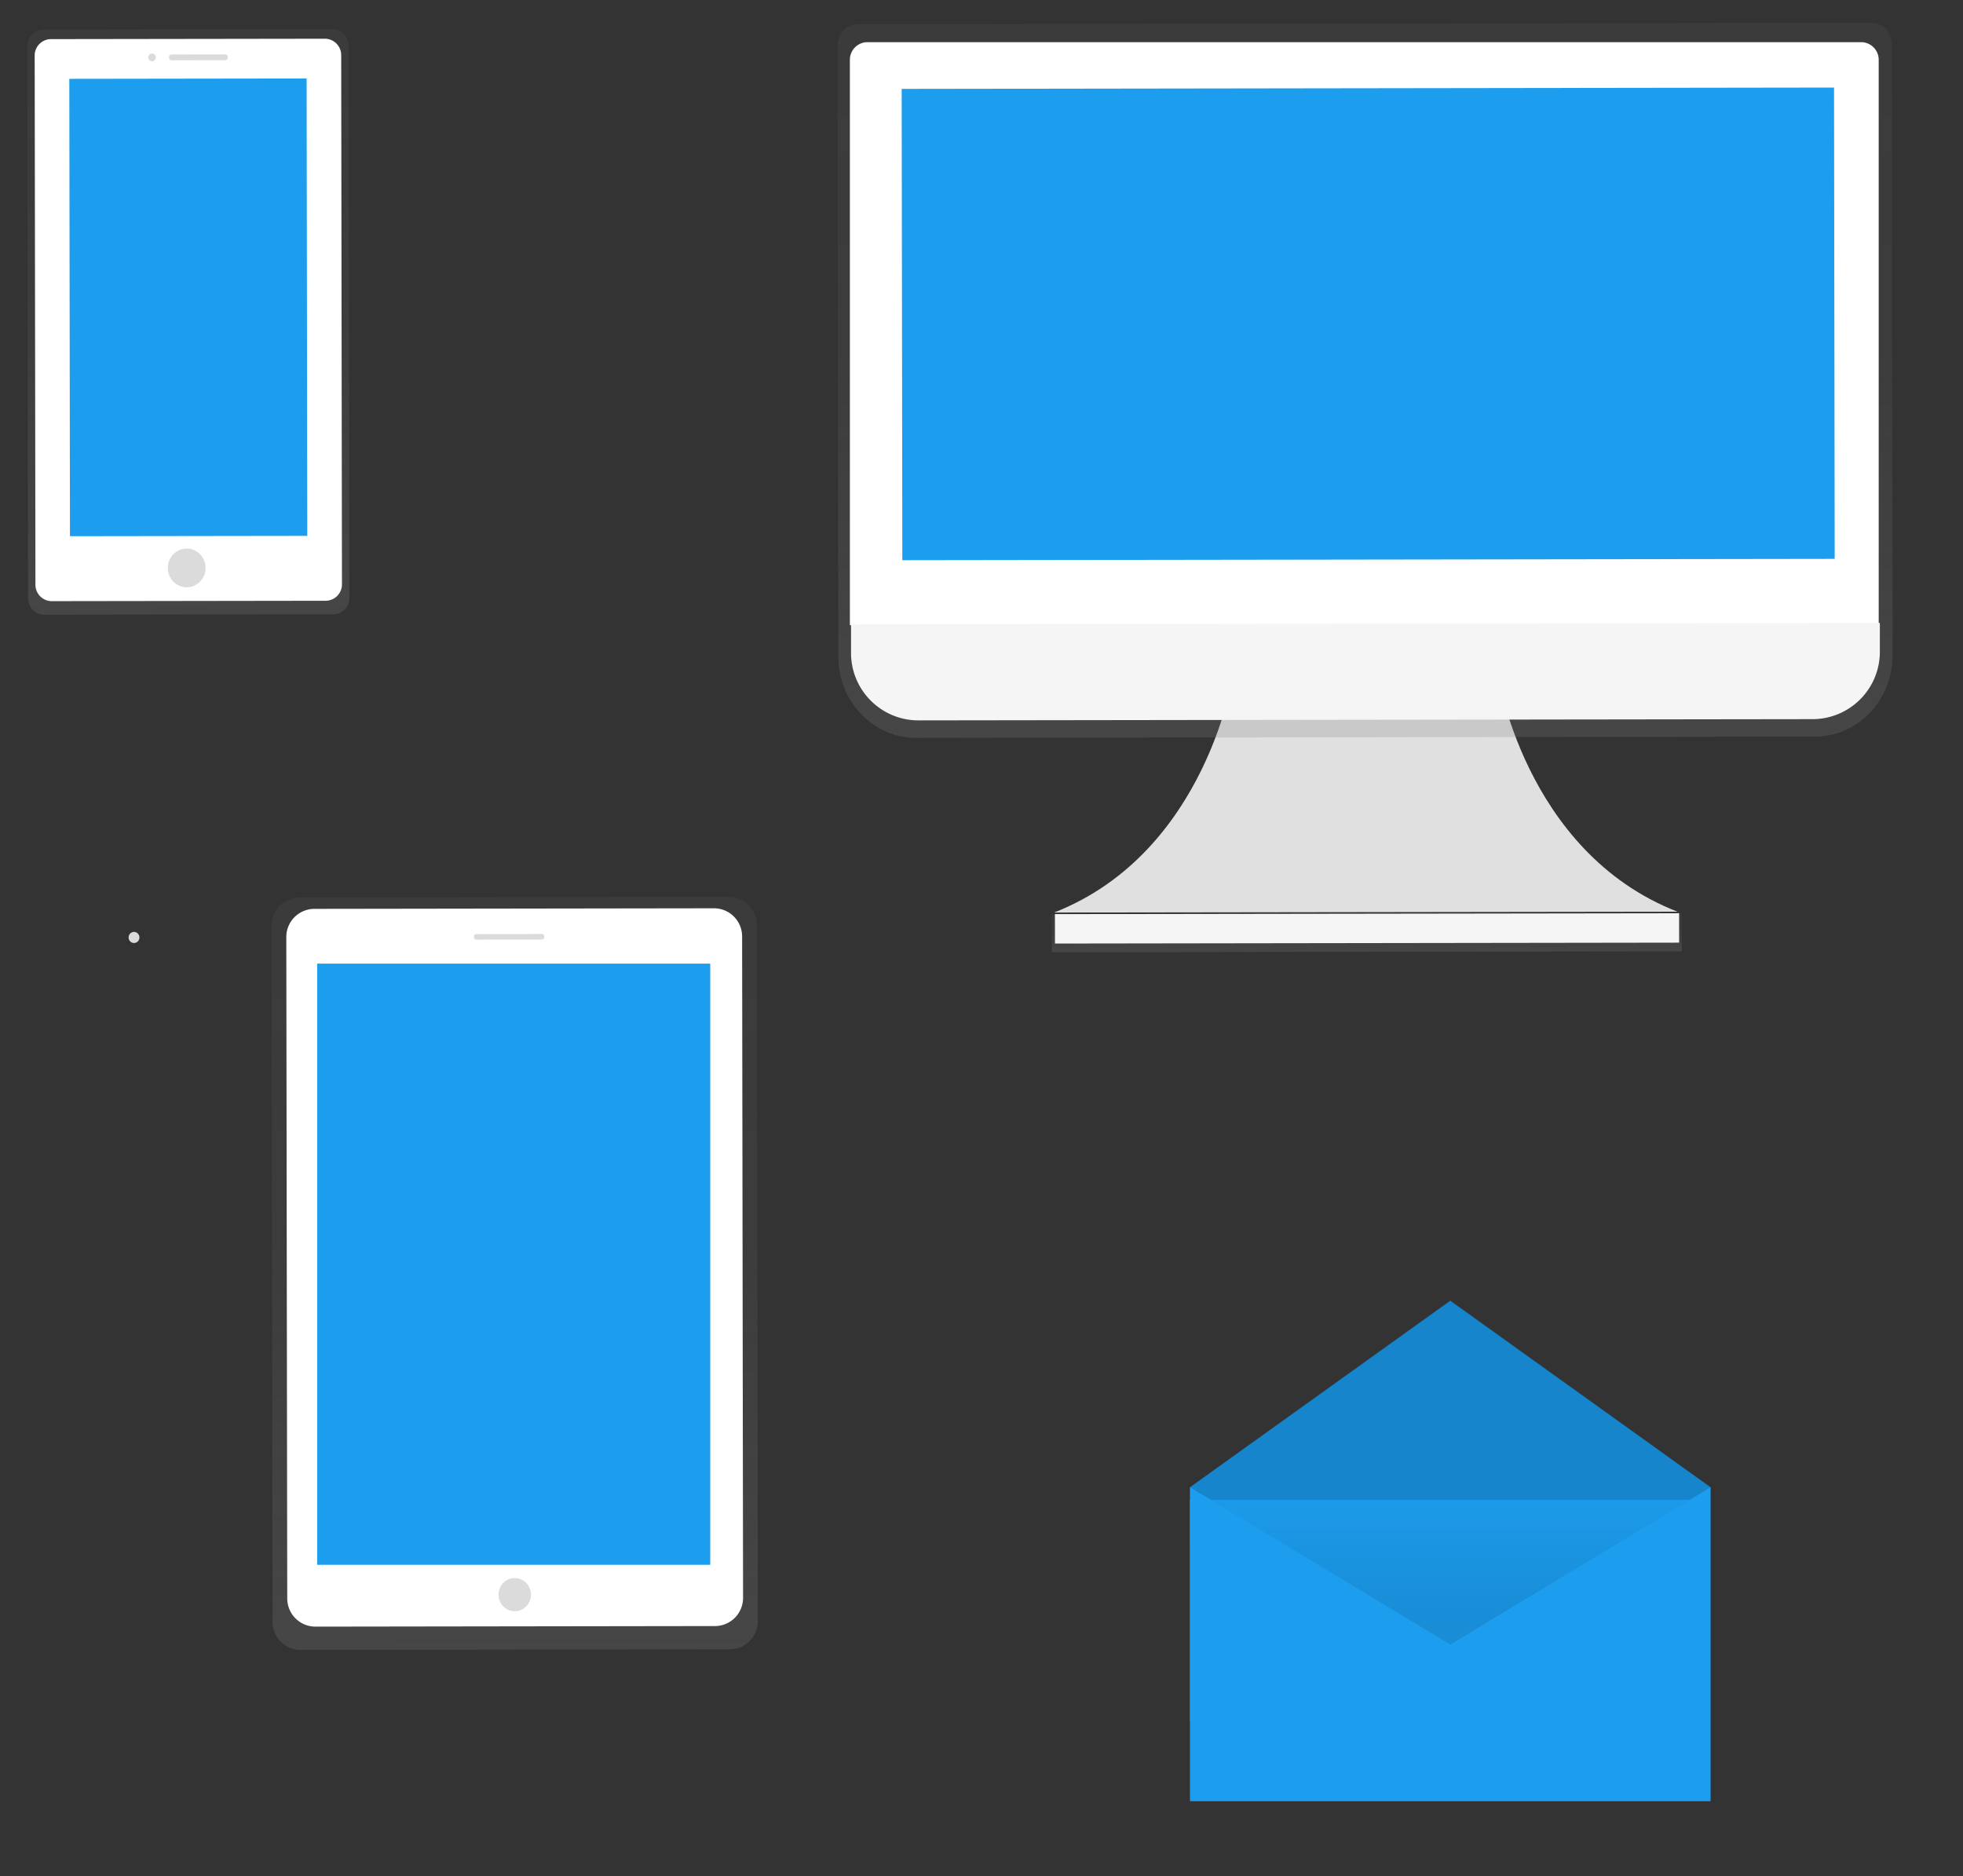 <?xml version="1.0" encoding="utf-8"?>
<svg id="master-artboard" viewBox="0 0 877.863 838.931" version="1.1" xmlns="http://www.w3.org/2000/svg" x="0px" y="0px" style="enable-background:new 0 0 336 235.2;" width="877.863px" height="838.931px" xmlns:xlink="http://www.w3.org/1999/xlink">
<rect x="0" y="0" width="877.863" height="838.931" fill="#333333" stroke="none"/>
<defs>
<linearGradient id="b3f40125-0363-42ff-a31c-61eb5d655202" x1="116.72" y1="237.98" x2="116.72" y2="6.21" gradientUnits="userSpaceOnUse">
<stop offset="0" stop-color="gray" stop-opacity="0.25"/>
<stop offset="0.54" stop-color="gray" stop-opacity="0.12"/>
<stop offset="1" stop-color="gray" stop-opacity="0.1"/>
</linearGradient>
<linearGradient id="27ca4b3e-9552-41ad-8ba5-de2574048d20" x1="385.08" y1="490.21" x2="385.08" y2="258.44" xlink:href="#b3f40125-0363-42ff-a31c-61eb5d655202"/>
<linearGradient id="98d2c4cc-353c-49f3-ae94-49dceb95b558" x1="384.97" y1="232.29" x2="384.97" y2="0.51" xlink:href="#b3f40125-0363-42ff-a31c-61eb5d655202"/>
<linearGradient id="1b187342-85ad-4174-acd7-e912b9a9009d" x1="661.23" y1="231.77" x2="661.23" y2="0" xlink:href="#b3f40125-0363-42ff-a31c-61eb5d655202"/>
<linearGradient id="5629c76b-b43c-4c6e-ad7d-c063ce4611c3" x1="115.89" y1="482.62" x2="115.89" y2="250.85" xlink:href="#b3f40125-0363-42ff-a31c-61eb5d655202"/>
<linearGradient id="94554b54-cbd9-41c5-8f29-6b4786d89c61" x1="665.55" y1="495.47" x2="665.55" y2="263.7" xlink:href="#b3f40125-0363-42ff-a31c-61eb5d655202"/>
<linearGradient id="897c833c-fa4a-4dad-90f9-1cb0d950ec3f" x1="116.72" y1="743.15" x2="116.72" y2="511.38" xlink:href="#b3f40125-0363-42ff-a31c-61eb5d655202"/>
<linearGradient id="b88de7bb-a3e6-477b-a3c4-5c16e389ed83" x1="392.03" y1="756.44" x2="392.03" y2="524.67" xlink:href="#b3f40125-0363-42ff-a31c-61eb5d655202"/>
<linearGradient id="5868a8ae-9641-4bfb-a3e0-87c9707ff455" x1="684.96" y1="708.77" x2="684.96" y2="685.5" gradientTransform="translate(0.36 -0.19)" gradientUnits="userSpaceOnUse">
<stop offset="0" stop-color="gray" stop-opacity="0.25"/>
<stop offset="0.54" stop-color="gray" stop-opacity="0.12"/>
<stop offset="1" stop-color="gray" stop-opacity="0.1"/>
</linearGradient>
<linearGradient id="2dc439d3-206c-40ba-88b3-0b09748d0dcc" x1="685.09" y1="578.57" x2="685.09" y2="157.81" gradientTransform="matrix(1, 0, 0, 1.04, -0.63, -19.87)" xlink:href="#5868a8ae-9641-4bfb-a3e0-87c9707ff455"/>
<linearGradient id="33b509d6-5684-4d10-a2d7-992d23792513" x1="439.04" y1="749.29" x2="439.04" y2="297.39" gradientTransform="matrix(1, 0, 0, 1.02, 0.11, -11.28)" xlink:href="#5868a8ae-9641-4bfb-a3e0-87c9707ff455"/>
<linearGradient id="c7762558-8ab5-4e43-8750-831a04cd0054" x1="439.56" y1="710.94" x2="439.56" y2="331.91" gradientTransform="matrix(1, 0, 0, 1.02, 0.11, -11.28)" gradientUnits="userSpaceOnUse">
<stop offset="0" stop-opacity="0.09"/>
<stop offset="0.55" stop-opacity="0.07"/>
<stop offset="1" stop-opacity="0.02"/>
</linearGradient>
<linearGradient id="fd9cbc55-269a-4233-8dd0-3aded2a6d9e7" x1="290.89" y1="757.14" x2="290.89" y2="406.12" gradientTransform="matrix(1, 0, 0, 1.02, 0.19, -12.23)" xlink:href="#5868a8ae-9641-4bfb-a3e0-87c9707ff455"/>
<linearGradient id="aeee3e51-5d06-43ae-b234-e7a12d326f50" x1="365" y1="605" x2="365" y2="286" gradientUnits="userSpaceOnUse">
<stop offset="0" stop-opacity="0.12"/>
<stop offset="0.551" stop-opacity="0.09"/>
<stop offset="1" stop-opacity="0.02"/>
</linearGradient>
<linearGradient id="acb63a3b-00bb-44a8-8877-bb0607d49a63" x1="1117.619" y1="-43.058" x2="1117.619" y2="-102.405" gradientTransform="matrix(-0.649, 0.761, 0.761, 0.649, 817.405, -656.856)" gradientUnits="userSpaceOnUse">
<stop offset="0" stop-color="gray" stop-opacity="0.25"/>
<stop offset="0.535" stop-color="gray" stop-opacity="0.12"/>
<stop offset="1" stop-color="gray" stop-opacity="0.1"/>
</linearGradient>
</defs>
<g transform="matrix(0.658, 0, 0, 0.658, 386.565, 112.801)">
<rect id="ee-background" x="0" y="0" width="877.863" height="838.931" style="fill: white; fill-opacity: 0; pointer-events: none;"/>
<g transform="matrix(1.592, 0, 0, 1.592, 51.696, 0)">
<title>Devices</title>
<path d="M765.64,538.41S781.71,648.5,875.73,685.08l-190.34.26-190.34.26c93.92-36.83,109.71-147,109.71-147Z" transform="matrix(0.699, 0, 0, 0.699, -297.508, -197.383)" fill="#e0e0e0"/>
<path d="M 493.16 685.34 H 877.42 V 708.6 H 493.16 V 685.34 Z" transform="matrix(0.7, -0.001, 0.001, 0.7, -298.37, -196.707)" fill="url(#5868a8ae-9641-4bfb-a3e0-87c9707ff455)"/>
<path d="M 495.07 685.34 H 875.74 V 703.28 H 495.07 V 685.34 Z" transform="matrix(0.7, -0.001, 0.001, 0.7, -298.37, -196.707)" fill="#f5f5f5"/>
<path d="M994.22,142.28l-619.08.85c-6.85,0-12.4,5.83-12.39,13l.48,361.19,0,12c0,27.44,21.33,49.66,47.55,49.62l548.93-.76c26.23,0,47.46-22.31,47.42-49.75l0-12-.48-361.19C1006.64,148.07,1001.07,142.27,994.22,142.28Z" transform="matrix(0.699, 0, 0, 0.699, -297.508, -197.383)" fill="url(#2dc439d3-206c-40ba-88b3-0b09748d0dcc)"/>
<path d="M381.51,153.13H988.35a10.75,10.75,0,0,1,10.75,10.75V509.16a0,0,0,0,1,0,0H370.75a0,0,0,0,1,0,0V163.88a10.75,10.75,0,0,1,10.75-10.75Z" transform="matrix(0.699, 0, 0, 0.699, -297.83, -196.718)" fill="#fff"/>
<path d="M958.26,567.51l-546,.75A41.15,41.15,0,0,1,371,527.17l0-17.57,628.35-.87,0,17.58A41.15,41.15,0,0,1,958.26,567.51Z" transform="matrix(0.699, 0, 0, 0.699, -297.508, -197.383)" fill="#f5f5f5"/>
<path d="M 401.81 181.96 H 970.43 V 469.37 H 401.81 V 181.96 Z" transform="matrix(0.7, -0.001, 0.001, 0.7, -298.013, -196.707)" fill="#1c9dee"/>
<path d="M 308.3 290.71 H 569.96 A 17.17 17.17 0 0 1 587.13 307.88 V 732.38 A 17.17 17.17 0 0 1 569.96 749.55 H 308.3 A 17.17 17.17 0 0 1 291.13 732.38 V 307.88 A 17.17 17.17 0 0 1 308.3 290.71 Z" transform="matrix(0.7, -0.001, 0.001, 0.7, -489.683, 72.25)" fill="url(#33b509d6-5684-4d10-a2d7-992d23792513)"/>
<path d="M 311.85 325.76 H 567.47 V 710.6 H 311.85 V 325.76 Z" transform="matrix(0.7, -0.001, 0.001, 0.7, -489.683, 72.25)" fill="url(#c7762558-8ab5-4e43-8750-831a04cd0054)"/>
<path d="M 317.3 297.65 H 560.95 A 17.17 17.17 0 0 1 578.12 314.82 V 718.19 A 17.17 17.17 0 0 1 560.95 735.36 H 317.3 A 17.17 17.17 0 0 1 300.13 718.19 V 314.82 A 17.17 17.17 0 0 1 317.3 297.65 Z" transform="matrix(0.7, -0.001, 0.001, 0.7, -489.676, 72.25)" fill="#fff"/>
<path d="M 319.59 331.09 H 559.65 V 698.21 H 319.59 V 331.09 Z" transform="matrix(0.699, 0, 0, 0.699, -489.485, 72.239)" fill="#1c9dee"/>
<path d="M 450.43 716.44 A 9.89 10.13 0 0 1 440.54 726.57 A 9.89 10.13 0 0 1 430.65 716.44 A 9.89 10.13 0 0 1 440.54 706.31 A 9.89 10.13 0 0 1 450.43 716.44 Z" transform="matrix(0.699, 0, 0, 0.699, -489.681, 72.239)" fill="#dbdbdb"/>
<path d="M 401.11 315.27 A 3.3 3.38 0 0 1 397.81 318.65 A 3.3 3.38 0 0 1 394.51 315.27 A 3.3 3.38 0 0 1 397.81 311.89 A 3.3 3.38 0 0 1 401.11 315.27 Z" transform="matrix(0.7, -0.001, 0.001, 0.7, -623.065, 72.208)" fill="#dbdbdb"/>
<path d="M 415.72 313.19 H 455.73 A 1.43 1.43 0 0 1 457.16 314.62 V 315.14 A 1.43 1.43 0 0 1 455.73 316.57 H 415.72 A 1.43 1.43 0 0 1 414.29 315.14 V 314.62 A 1.43 1.43 0 0 1 415.72 313.19 Z" transform="matrix(0.7, -0.001, 0.001, 0.7, -489.487, 72.243)" fill="#dbdbdb"/>
<path d="M 203.08 400.71 H 379.04 A 10 10 0 0 1 389.04 410.71 V 747.6 A 10 10 0 0 1 379.04 757.6 H 203.08 A 10 10 0 0 1 193.08 747.6 V 410.71 A 10 10 0 0 1 203.08 400.71 Z" transform="matrix(0.7, -0.001, 0.001, 0.7, -525.428, -375.39)" fill="url(#fd9cbc55-269a-4233-8dd0-3aded2a6d9e7)"/>
<path d="M 207.6 406.59 H 374.54 A 10 10 0 0 1 384.54 416.59 V 739.33 A 10 10 0 0 1 374.54 749.33 H 207.6 A 10 10 0 0 1 197.6 739.33 V 416.59 A 10 10 0 0 1 207.6 406.59 Z" transform="matrix(0.7, -0.001, 0.001, 0.7, -525.428, -375.39)" fill="#fff"/>
<path d="M 218.69 430.82 H 363.42 V 709.74 H 218.69 V 430.82 Z" transform="matrix(0.7, -0.001, 0.001, 0.7, -525.421, -375.39)" fill="#1c9dee"/>
<path d="M 302.8 729.83 A 11.54 11.82 0 0 1 291.26 741.65 A 11.54 11.82 0 0 1 279.72 729.83 A 11.54 11.82 0 0 1 291.26 718.01 A 11.54 11.82 0 0 1 302.8 729.83 Z" transform="matrix(0.699, 0, 0, 0.699, -525.384, -375.401)" fill="#dbdbdb"/>
<path d="M 271.24 417.85 A 2.31 2.36 0 0 1 268.93 420.21 A 2.31 2.36 0 0 1 266.62 417.85 A 2.31 2.36 0 0 1 268.93 415.49 A 2.31 2.36 0 0 1 271.24 417.85 Z" transform="matrix(0.7, -0.001, 0.001, 0.7, -525.274, -375.411)" fill="#dbdbdb"/>
<path d="M 280.81 416.03 H 313.58 A 1.5 1.5 0 0 1 315.08 417.53 V 418.08 A 1.5 1.5 0 0 1 313.58 419.58 H 280.81 A 1.5 1.5 0 0 1 279.31 418.08 V 417.53 A 1.5 1.5 0 0 1 280.81 416.03 Z" transform="matrix(0.7, -0.001, 0.001, 0.7, -525.274, -375.383)" fill="#dbdbdb"/>
</g>
<g transform="matrix(0.62, 0, 0, 0.62, 626.883, 862.468)">
<title>Mail sent</title>
<path d="M 125 410 L 0 268 L 374 0 L 748 268 L 621 410 L 125 410 Z" fill="#1c9dee" transform="matrix(0.763, 0, 0, 0.763, -654.225, -241.847)"/>
<path d="M 125 410 L 0 268 L 374 0 L 748 268 L 621 410 L 125 410 Z" fill="#000000" transform="matrix(0.763, 0, 0, 0.763, -654.225, -241.847)"/>
<path d="M 125 410 L 0 268 L 374 0 L 748 268 L 621 410 L 125 410 Z" fill="#1c9dee" opacity="0.85" transform="matrix(0.763, 0, 0, 0.763, -654.225, -241.847)"/>
<path d="M 0 286 H 730 V 605 H 0 V 286 Z" fill="#1c9dee" transform="matrix(0.763, 0, 0, 0.763, -654.225, -241.847)"/>
<path d="M 0 286 H 730 V 605 H 0 V 286 Z" fill="url(#aeee3e51-5d06-43ae-b234-e7a12d326f50)" transform="matrix(0.763, 0, 0, 0.763, -654.225, -241.847)"/>
<path d="M 748 719 L 0 719 L 0 268 L 374 494 L 748 268 L 748 719 Z" fill="#1c9dee" transform="matrix(0.763, 0, 0, 0.763, -654.225, -241.847)"/>
<path d="M 378.287 421.368" style="fill: rgb(108, 99, 255); fill-opacity: 1; stroke: rgb(0, 0, 0); stroke-opacity: 1; stroke-width: 0; paint-order: fill;"/>
</g>
</g>
</svg>
